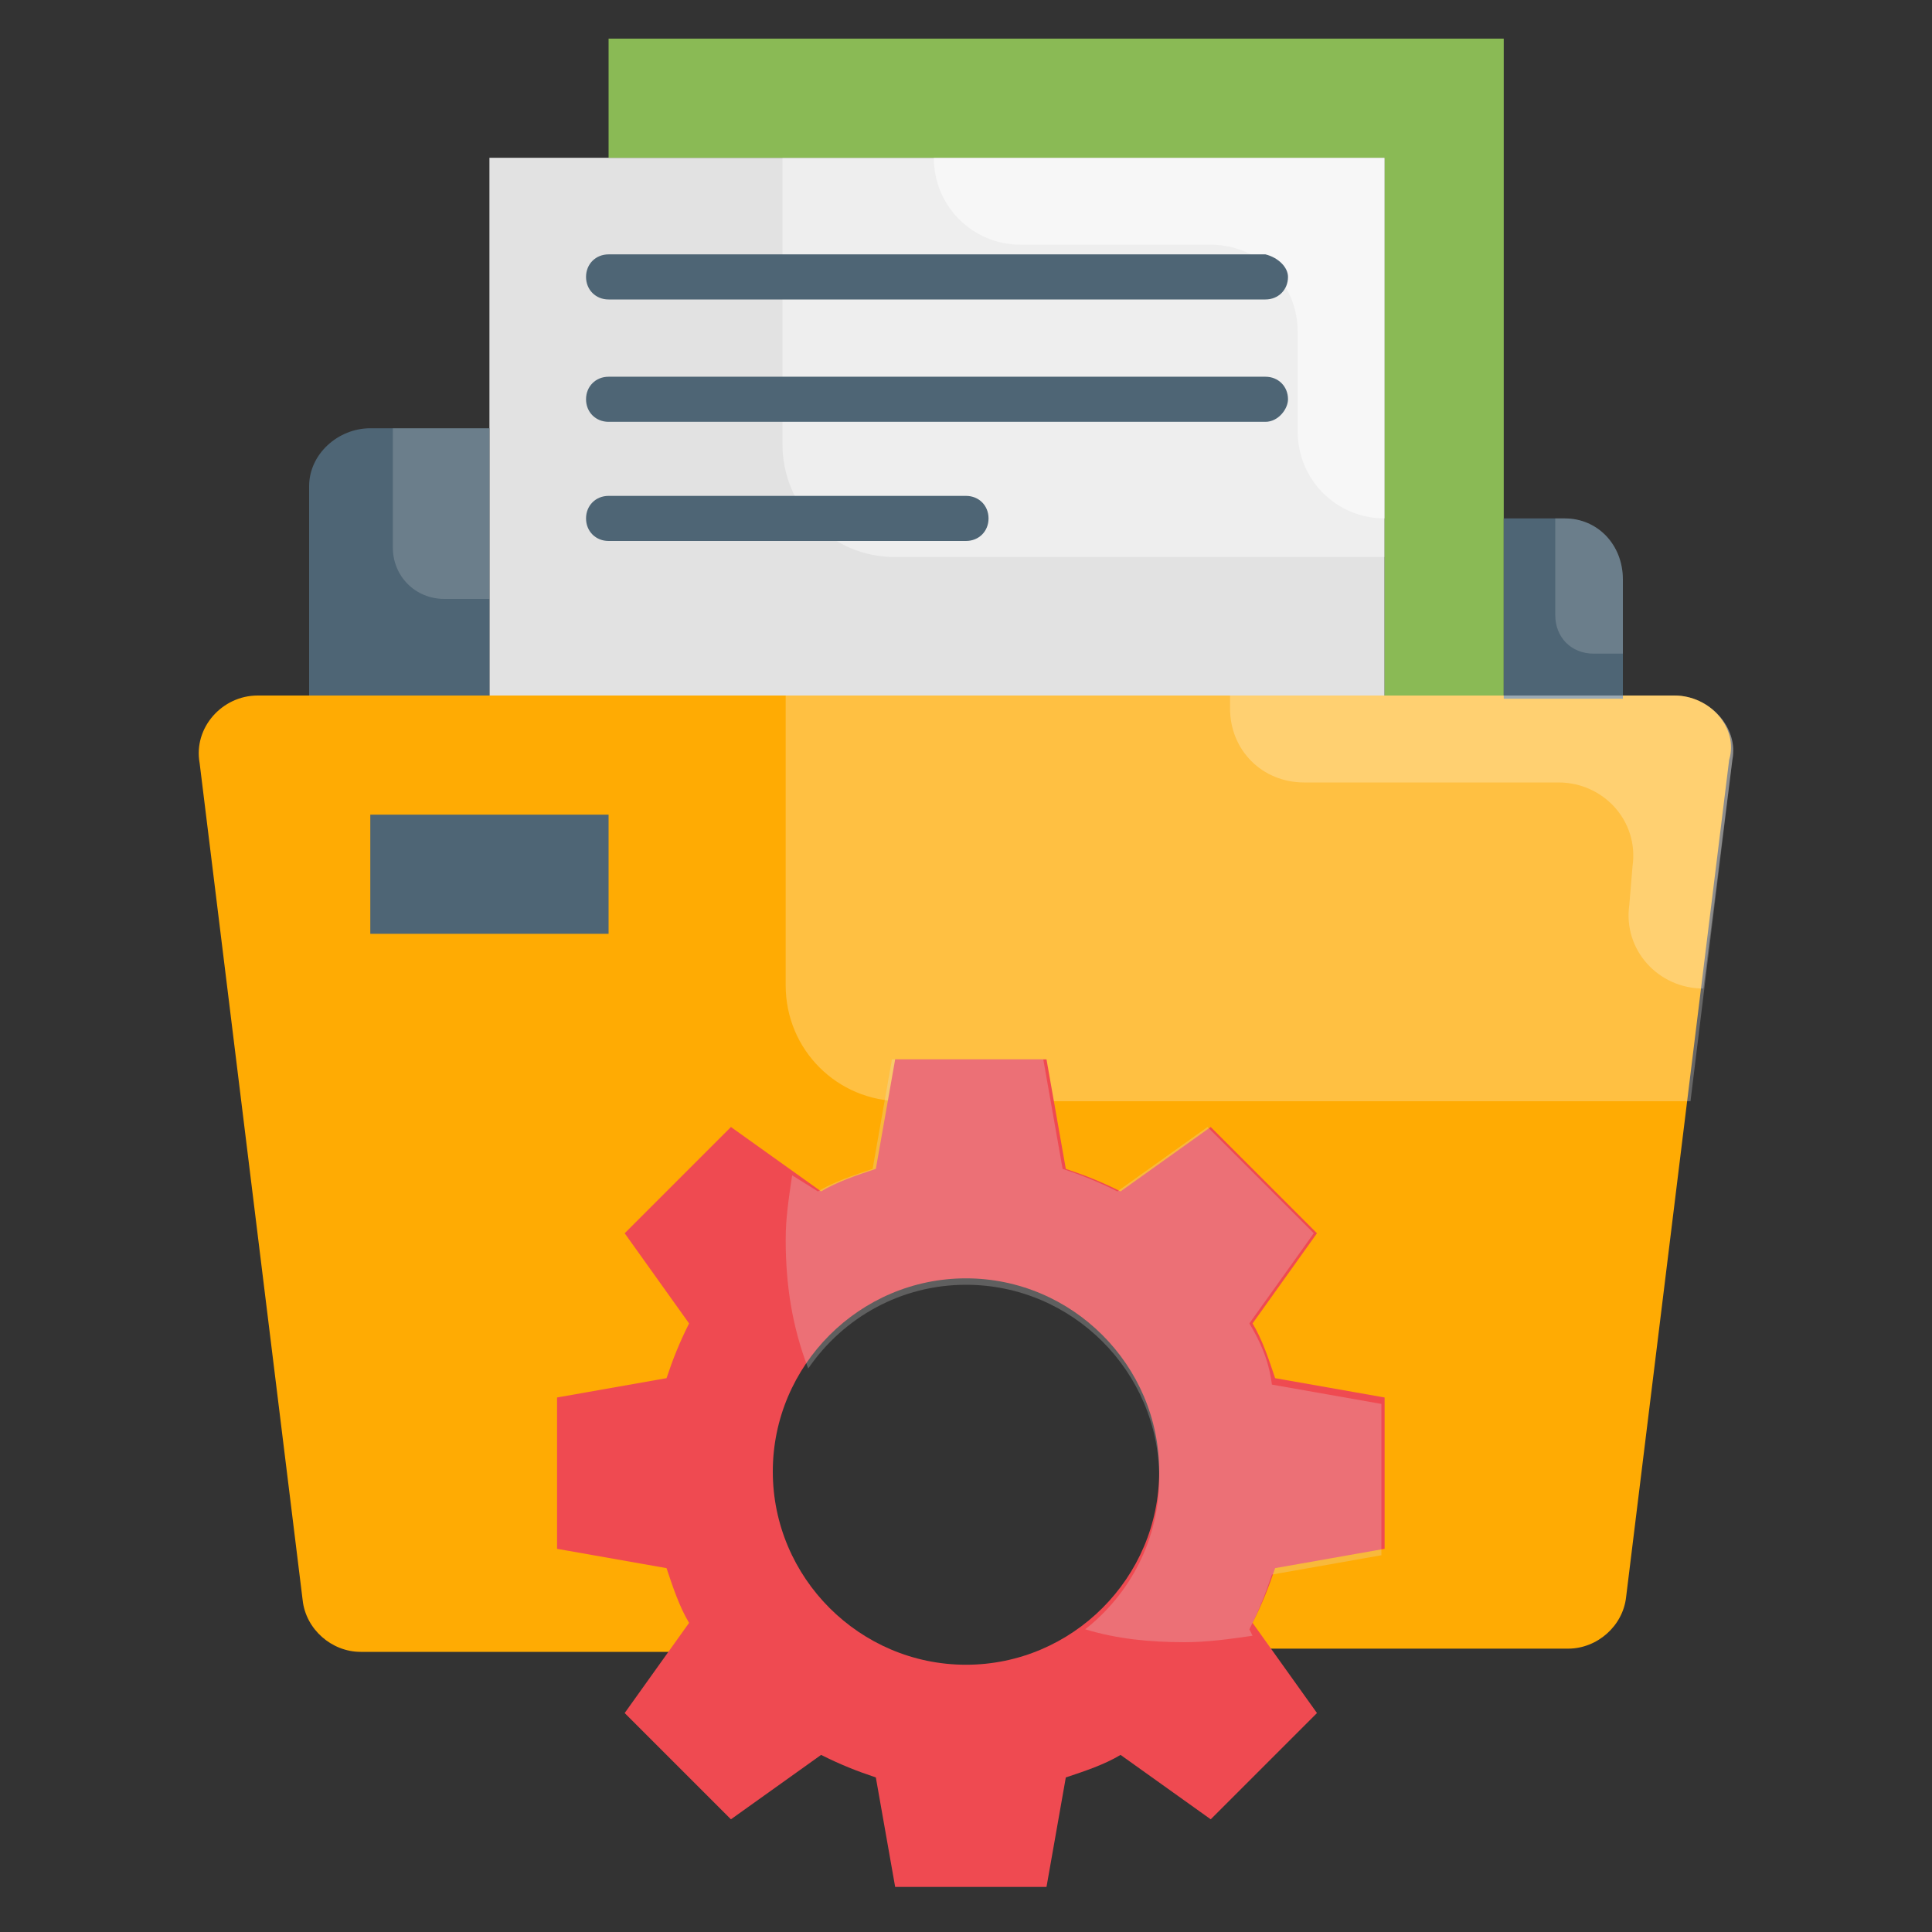 <?xml version="1.0" encoding="utf-8"?>
<!-- Generator: Adobe Illustrator 25.4.1, SVG Export Plug-In . SVG Version: 6.00 Build 0)  -->
<svg version="1.1" id="Layer_1" xmlns="http://www.w3.org/2000/svg" xmlns:xlink="http://www.w3.org/1999/xlink" x="0px" y="0px"
	 width="60px" height="60px" viewBox="0 0 60 60" style="enable-background:new 0 0 60 60;" xml:space="preserve">
<rect x="0" y="0" width="60" height="60" fill="#333333" stroke="none"/>
<style type="text/css">
	.st0{fill:#FFAB03;}
	.st1{fill:#E2E2E2;}
	.st2{opacity:0.4;}
	.st3{fill:#FFFFFF;}
	.st4{fill:#8ABA55;}
	.st5{fill:#4E6575;}
	.st6{opacity:0.2;}
	.st7{opacity:0.25;}
	.st8{fill:#EF4A51;}
	.st9{opacity:0.5;}
</style>
<g>
	<g>
		<g>
			<path class="st0" d="M52,21.6H8c-1.1,0-2,1-1.8,2.1l3.2,26c0.1,0.9,0.9,1.6,1.8,1.6h11.8c-1.2-1.5-2-3.5-2-5.6
				c0-4.9,4-8.9,8.9-8.9s8.9,4,8.9,8.9c0,1.3-0.3,2.5-0.8,3.6c-0.1,0.7-0.4,1.3-0.7,1.9h11.4c0.9,0,1.7-0.7,1.8-1.6l3.2-26
				C54,22.6,53.1,21.6,52,21.6z"/>
		</g>
		<g>
			<path class="st1" d="M15.2,4.9H43v16.7H15.2V4.9z"/>
		</g>
		<g class="st2">
			<path class="st3" d="M24.3,13.8c0,1.9,1.5,3.5,3.5,3.5H43V4.9H24.3V13.8z"/>
		</g>
		<g>
			<path class="st4" d="M18.9,1.2v3.7H43v16.7h3.7V1.2H18.9z"/>
		</g>
		<g>
			<path class="st5" d="M48.6,16.1h-1.9v5.6h3.7v-3.7C50.4,16.9,49.6,16.1,48.6,16.1z"/>
		</g>
		<g>
			<path class="st5" d="M9.6,15.1v6.5h5.6v-8.3h-3.7C10.5,13.3,9.6,14.1,9.6,15.1z"/>
		</g>
		<g class="st6">
			<path class="st1" d="M12.2,17c0,0.9,0.7,1.6,1.6,1.6h1.4v-5.3h-3V17z"/>
		</g>
		<g>
			<path class="st5" d="M11.5,25.3h7.4V29h-7.4V25.3z"/>
		</g>
		<g class="st7">
			<path class="st3" d="M52,21.6H24.4v9c0,2,1.6,3.6,3.6,3.6h24.5l1.3-10.6C54,22.6,53.1,21.6,52,21.6z"/>
		</g>
		<g class="st7">
			<path class="st3" d="M52,21.6H38.2V22c0,1.3,1,2.3,2.3,2.3h7.9c1.4,0,2.5,1.2,2.3,2.6l-0.1,1.2c-0.2,1.4,0.9,2.6,2.3,2.6l0.9-7.1
				C54,22.6,53.1,21.6,52,21.6L52,21.6z"/>
		</g>
		<g>
			<path class="st8" d="M43,48.1v-4.7l-3.4-0.6c-0.2-0.6-0.4-1.2-0.7-1.7l2-2.8l-3.3-3.3l-2.8,2c-0.6-0.3-1.1-0.5-1.7-0.7l-0.6-3.4
				h-4.7l-0.6,3.4c-0.6,0.2-1.2,0.4-1.7,0.7l-2.8-2l-3.3,3.3l2,2.8c-0.3,0.6-0.5,1.1-0.7,1.7l-3.4,0.6v4.7l3.4,0.6
				c0.2,0.6,0.4,1.2,0.7,1.7l-2,2.8l3.3,3.3l2.8-2c0.6,0.3,1.1,0.5,1.7,0.7l0.6,3.4h4.7l0.6-3.4c0.6-0.2,1.2-0.4,1.7-0.7l2.8,2
				l3.3-3.3l-2-2.8c0.3-0.6,0.5-1.1,0.7-1.7L43,48.1z M30,51.7c-3.3,0-6-2.7-6-6c0-3.3,2.7-6,6-6s6,2.7,6,6C36,49,33.3,51.7,30,51.7
				z"/>
		</g>
		<g class="st7">
			<path class="st1" d="M38.8,41.1l2-2.8l-3.3-3.3l-2.8,2c-0.6-0.3-1.1-0.5-1.7-0.7l-0.6-3.4h-4.7l-0.6,3.4
				c-0.6,0.2-1.2,0.4-1.7,0.7l-0.8-0.5c-0.1,0.7-0.2,1.3-0.2,2c0,1.4,0.2,2.7,0.7,4c1.1-1.6,2.9-2.6,4.9-2.6c3.3,0,6,2.7,6,6
				c0,1.9-0.9,3.6-2.3,4.7c1,0.3,2,0.4,3.1,0.4c0.7,0,1.4-0.1,2.1-0.2l-0.1-0.2c0.3-0.6,0.5-1.1,0.7-1.7l3.4-0.6v-4.7l-3.4-0.6
				C39.4,42.2,39.1,41.6,38.8,41.1L38.8,41.1z"/>
		</g>
		<g class="st9">
			<path class="st3" d="M29,4.9c0,1.5,1.2,2.7,2.7,2.7h5.9c1.5,0,2.7,1.2,2.7,2.7v3.1c0,1.5,1.2,2.7,2.7,2.7V4.9L29,4.9z"/>
		</g>
		<g class="st6">
			<path class="st1" d="M48.6,16.1h-0.3v3c0,0.7,0.5,1.2,1.2,1.2h0.9v-2.3C50.4,16.9,49.6,16.1,48.6,16.1L48.6,16.1z"/>
		</g>
	</g>
	<g>
		<g>
			<path class="st5" d="M39.3,9.3H18.9c-0.4,0-0.7-0.3-0.7-0.7c0-0.4,0.3-0.7,0.7-0.7h20.4C39.7,8,40,8.3,40,8.6
				C40,9,39.7,9.3,39.3,9.3z"/>
		</g>
		<g>
			<path class="st5" d="M39.3,13.1H18.9c-0.4,0-0.7-0.3-0.7-0.7c0-0.4,0.3-0.7,0.7-0.7h20.4c0.4,0,0.7,0.3,0.7,0.7
				C40,12.7,39.7,13.1,39.3,13.1z"/>
		</g>
		<g>
			<path class="st5" d="M30,16.8H18.9c-0.4,0-0.7-0.3-0.7-0.7s0.3-0.7,0.7-0.7H30c0.4,0,0.7,0.3,0.7,0.7S30.4,16.8,30,16.8z"/>
		</g>
	</g>
</g>
</svg>
